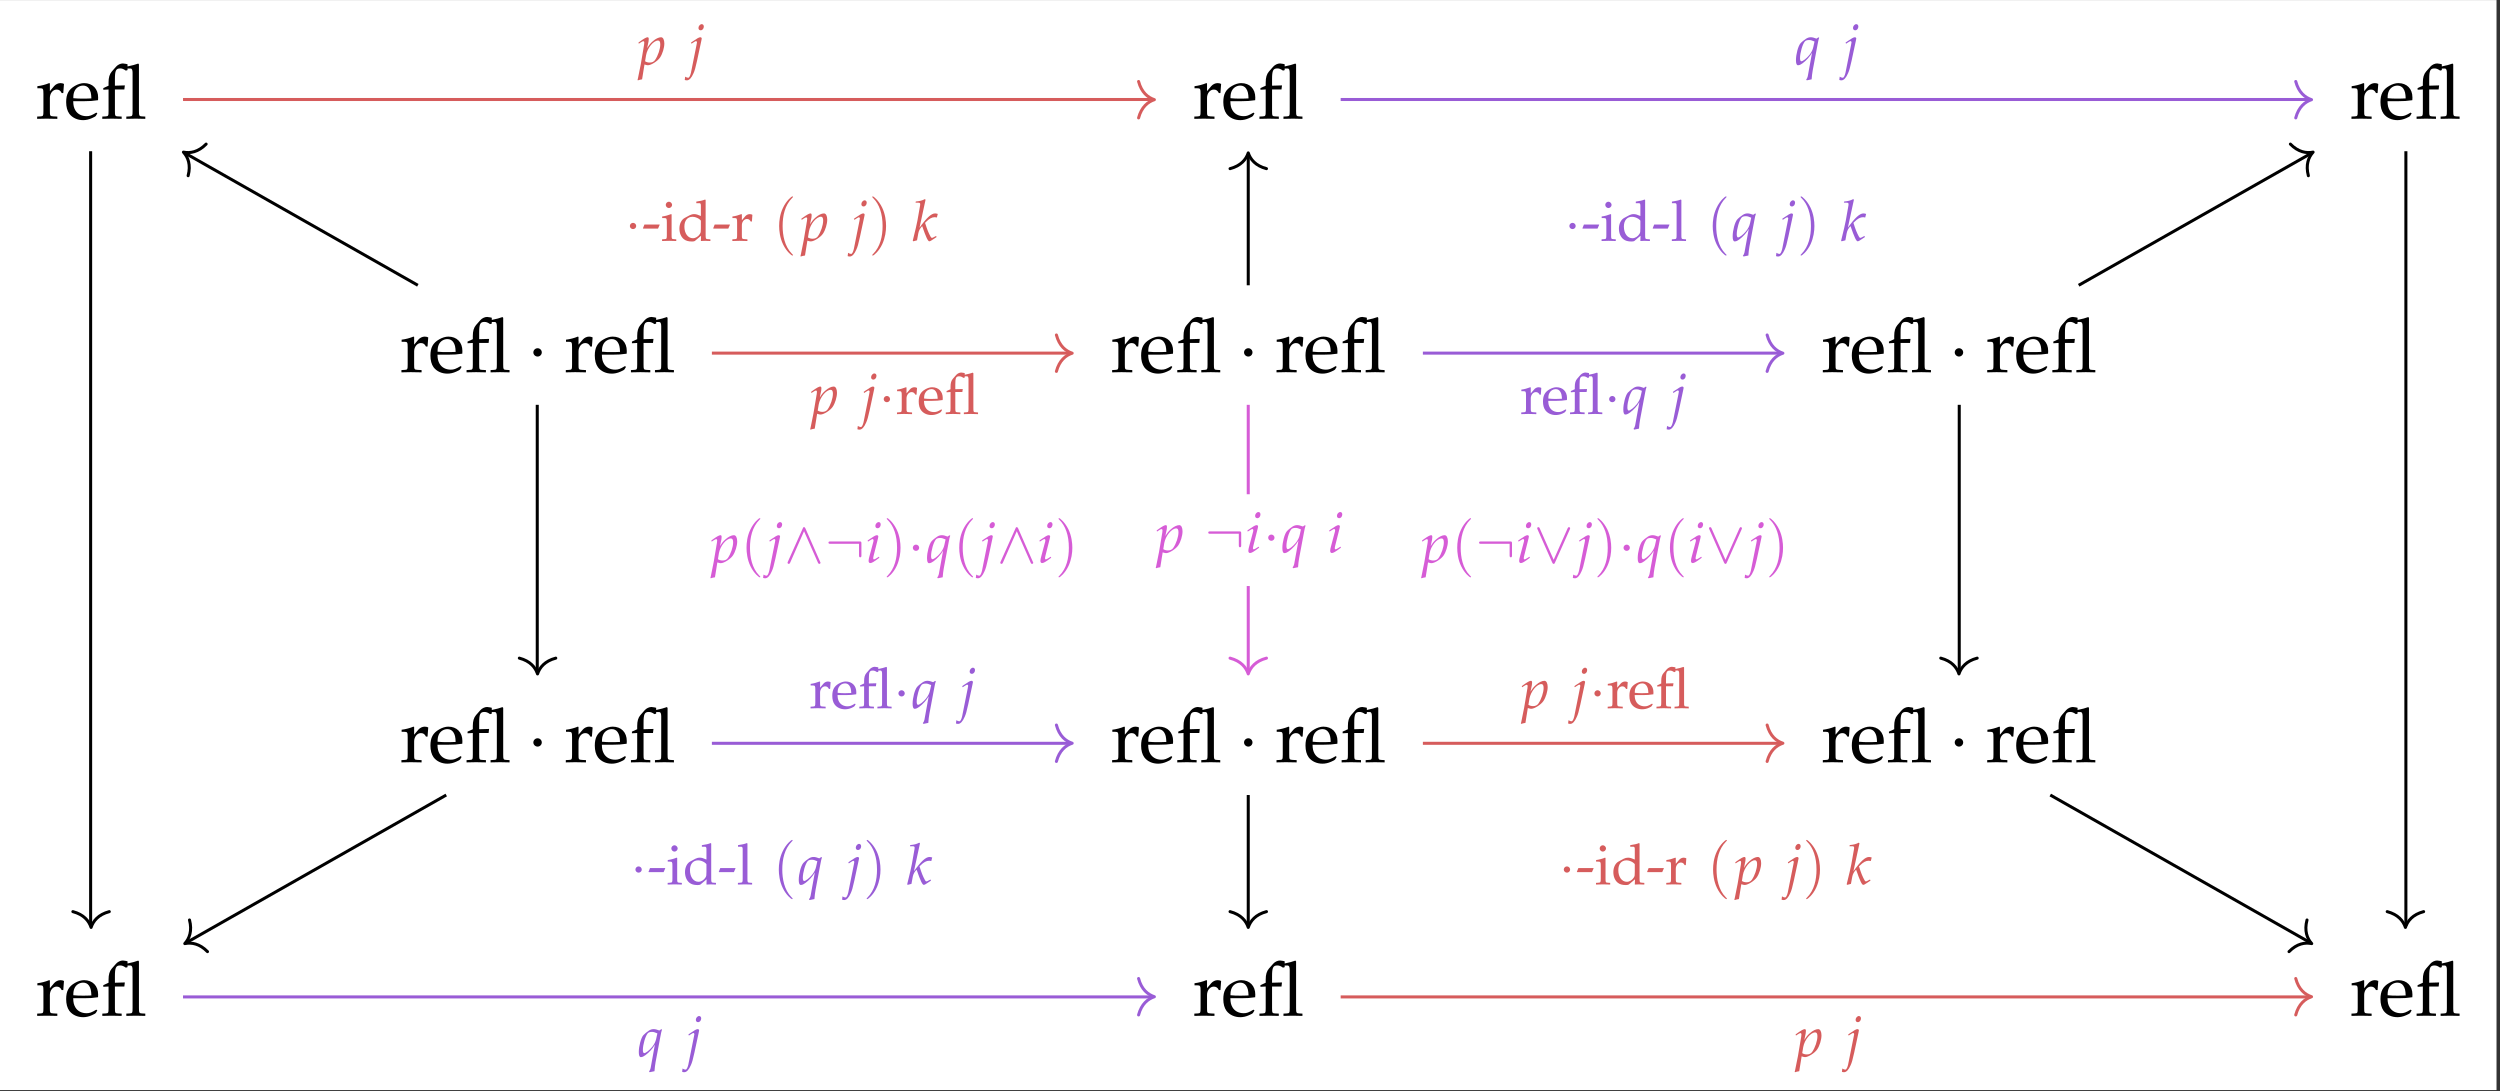 <?xml version="1.0" encoding="UTF-8"?>
<svg xmlns="http://www.w3.org/2000/svg" xmlns:xlink="http://www.w3.org/1999/xlink" width="393.45pt" height="171.78pt" viewBox="0 0 393.45 171.78">
<rect x="0" y="0" width="393.45" height="171.78" fill="#333333" stroke="none"/>
<defs>
<g>
<g id="glyph-0-0">
<path d="M 0.281 -4.781 L 0.719 -4.781 C 1.188 -4.781 1.234 -4.688 1.234 -3.906 L 1.234 -1.219 C 1.234 -0.469 1.203 -0.375 0.797 -0.359 L 0.25 -0.328 L 0.25 0.031 C 1.109 0.016 1.422 0 1.719 0 C 1.953 0 1.953 0 3.422 0.031 L 3.422 -0.328 L 2.812 -0.359 C 2.266 -0.391 2.25 -0.438 2.25 -1.219 L 2.25 -3.266 C 2.25 -3.984 2.719 -4.578 3.312 -4.578 C 3.672 -4.578 3.922 -4.422 4.109 -4.031 L 4.359 -4.031 L 4.469 -5.469 C 4.328 -5.547 4.125 -5.594 3.906 -5.594 C 3.547 -5.594 3.156 -5.406 2.906 -5.109 L 2.25 -4.328 L 2.25 -5.547 L 2.141 -5.594 C 1.531 -5.344 0.906 -5.188 0.281 -5.109 Z M 0.281 -4.781 "/>
</g>
<g id="glyph-0-1">
<path d="M 5.219 -0.828 L 5.062 -0.953 C 4.297 -0.5 4.016 -0.391 3.516 -0.391 C 2.734 -0.391 2.094 -0.734 1.75 -1.328 C 1.531 -1.719 1.438 -2.047 1.422 -2.75 L 3.156 -2.75 C 3.984 -2.75 4.5 -2.781 5.328 -2.906 C 5.344 -3.078 5.344 -3.188 5.344 -3.328 C 5.344 -4.703 4.469 -5.594 3.125 -5.594 C 2.688 -5.594 2.172 -5.438 1.688 -5.156 C 0.703 -4.594 0.312 -3.859 0.312 -2.609 C 0.312 -1.859 0.484 -1.219 0.812 -0.766 C 1.297 -0.125 2.094 0.234 2.984 0.234 C 3.422 0.234 3.875 0.141 4.359 -0.078 C 4.672 -0.203 4.938 -0.359 4.984 -0.438 Z M 4.281 -3.188 C 3.672 -3.156 3.375 -3.156 2.953 -3.156 C 2.406 -3.156 2.094 -3.156 1.438 -3.219 C 1.438 -3.781 1.5 -4.047 1.641 -4.359 C 1.891 -4.875 2.406 -5.203 2.984 -5.203 C 3.375 -5.203 3.688 -5.047 3.906 -4.734 C 4.172 -4.328 4.25 -3.984 4.281 -3.188 Z M 4.281 -3.188 "/>
</g>
<g id="glyph-0-2">
<path d="M 4.25 -7.891 L 4.75 -7.891 C 4.938 -7.891 5.047 -7.656 5.047 -7.234 L 5.047 -1.219 C 5.047 -0.469 5.016 -0.375 4.609 -0.359 L 4.062 -0.328 L 4.062 0.031 C 5.25 0 5.25 0 5.547 0 C 5.844 0 5.844 0 7.047 0.031 L 7.047 -0.328 L 6.5 -0.359 C 6.094 -0.375 6.047 -0.469 6.047 -1.219 L 6.047 -8.547 L 5.938 -8.672 C 5.438 -8.484 5.047 -8.391 4.25 -8.219 L 4.25 -8.562 C 4.125 -8.578 4.109 -8.594 3.984 -8.625 C 3.734 -8.672 3.625 -8.688 3.516 -8.688 C 3.141 -8.688 2.719 -8.484 2.453 -8.188 L 1.766 -7.406 C 1.422 -7 1.266 -6.469 1.266 -5.688 L 1.266 -5.188 L 0.438 -4.812 L 0.438 -4.547 L 1.266 -4.594 L 1.266 -1.219 C 1.266 -0.469 1.234 -0.375 0.828 -0.359 L 0.281 -0.328 L 0.281 0.031 C 1.469 0 1.469 0 1.781 0 C 2.062 0 2.406 0.016 3.328 0.031 L 3.328 -0.328 L 2.703 -0.359 C 2.297 -0.375 2.266 -0.469 2.266 -1.219 L 2.266 -4.594 L 3.75 -4.594 L 3.828 -5.234 L 2.266 -5.188 L 2.266 -6.203 C 2.266 -7.562 2.422 -7.906 3.094 -7.906 C 3.406 -7.906 3.625 -7.812 3.984 -7.562 L 4.25 -7.641 Z M 4.25 -7.891 "/>
</g>
<g id="glyph-1-0">
<path d="M 2.391 -3.109 C 2.391 -3.469 2.094 -3.766 1.734 -3.766 C 1.375 -3.766 1.062 -3.469 1.062 -3.109 C 1.062 -2.75 1.375 -2.453 1.734 -2.453 C 2.094 -2.453 2.391 -2.75 2.391 -3.109 Z M 2.391 -3.109 "/>
</g>
<g id="glyph-2-0">
<path d="M 1.031 -0.031 L 1.109 0 C 1.344 0.078 1.484 0.094 1.578 0.094 C 2.078 0.094 3.109 -0.562 3.484 -1.125 C 3.859 -1.672 4.156 -2.656 4.156 -3.328 C 4.156 -3.922 3.953 -4.312 3.641 -4.312 C 3.266 -4.312 2.781 -4.078 2.312 -3.656 C 1.953 -3.344 1.766 -3.109 1.453 -2.594 L 1.672 -3.656 C 1.688 -3.812 1.703 -3.938 1.703 -4.047 C 1.703 -4.219 1.641 -4.312 1.516 -4.312 C 1.328 -4.312 0.984 -4.125 0.328 -3.656 L 0.078 -3.469 L 0.141 -3.297 L 0.422 -3.484 C 0.672 -3.641 0.766 -3.688 0.844 -3.688 C 0.938 -3.688 1 -3.609 1 -3.484 C 1 -3.406 0.984 -3.234 0.969 -3.141 L 0.453 -0.078 C 0.359 0.469 0.188 1.281 0.016 2.094 L -0.062 2.422 L 0 2.469 C 0.188 2.406 0.359 2.359 0.656 2.312 Z M 1.281 -1.484 C 1.484 -2.625 2.438 -3.797 3.172 -3.797 C 3.406 -3.797 3.516 -3.594 3.516 -3.188 C 3.516 -2.469 3.156 -1.391 2.688 -0.719 C 2.5 -0.453 2.219 -0.328 1.859 -0.328 C 1.578 -0.328 1.359 -0.391 1.125 -0.531 Z M 1.281 -1.484 "/>
</g>
<g id="glyph-2-1">
<path d="M 0.297 -3.469 L 0.359 -3.297 L 0.656 -3.484 C 0.984 -3.688 1.016 -3.703 1.078 -3.703 C 1.156 -3.703 1.234 -3.609 1.234 -3.5 C 1.234 -3.438 1.203 -3.234 1.156 -3.109 L 0.578 -0.953 C 0.5 -0.688 0.453 -0.438 0.453 -0.266 C 0.453 -0.047 0.562 0.078 0.719 0.078 C 0.953 0.078 1.281 -0.109 2.156 -0.766 L 2.062 -0.922 L 1.828 -0.766 C 1.578 -0.594 1.375 -0.5 1.297 -0.5 C 1.234 -0.5 1.172 -0.594 1.172 -0.688 C 1.172 -0.766 1.188 -0.844 1.234 -1.031 L 1.922 -3.766 C 1.953 -3.906 1.984 -4.016 1.984 -4.078 C 1.984 -4.234 1.891 -4.312 1.75 -4.312 C 1.562 -4.312 1.234 -4.125 0.562 -3.656 Z M 2.047 -6.375 C 1.781 -6.375 1.516 -6.078 1.516 -5.781 C 1.516 -5.547 1.656 -5.406 1.875 -5.406 C 2.156 -5.406 2.359 -5.672 2.359 -6 C 2.359 -6.219 2.234 -6.375 2.047 -6.375 Z M 2.047 -6.375 "/>
</g>
<g id="glyph-2-2">
<path d="M 3.453 -4.094 C 3.062 -4.25 2.797 -4.312 2.547 -4.312 C 2.297 -4.312 2.094 -4.25 1.828 -4.094 C 1.516 -3.891 1.125 -3.578 0.922 -3.344 C 0.562 -2.922 0.219 -1.625 0.219 -0.703 C 0.219 -0.172 0.328 0.094 0.531 0.094 C 0.734 0.094 0.906 0.031 1.188 -0.172 L 1.266 -0.219 C 1.844 -0.641 2.422 -1.281 2.75 -1.875 L 2.078 1.828 C 2.031 2.047 1.938 2.234 1.828 2.344 L 1.922 2.469 C 2.188 2.406 2.469 2.344 2.688 2.312 C 2.719 1.828 2.781 1.344 2.859 0.891 L 3.625 -3.188 C 3.719 -3.734 3.781 -3.969 3.875 -4.25 L 3.75 -4.297 Z M 2.953 -2.781 C 2.859 -2.328 2.656 -1.938 2.328 -1.516 C 1.859 -0.953 1.312 -0.531 1.062 -0.531 C 0.938 -0.531 0.859 -0.719 0.859 -1.016 C 0.859 -1.875 1.25 -3.219 1.625 -3.656 C 1.734 -3.797 1.984 -3.875 2.281 -3.875 C 2.531 -3.875 2.719 -3.828 3.141 -3.641 Z M 2.953 -2.781 "/>
</g>
<g id="glyph-2-3">
<path d="M -0.625 2.406 C -0.531 2.453 -0.422 2.469 -0.281 2.469 C 0.078 2.469 0.438 2.094 0.75 1.359 C 0.938 0.953 1.062 0.516 1.312 -0.625 L 1.984 -3.766 C 2.016 -3.922 2.047 -4.031 2.047 -4.094 C 2.047 -4.234 1.953 -4.312 1.812 -4.312 C 1.625 -4.312 1.297 -4.125 0.625 -3.656 L 0.359 -3.469 L 0.438 -3.297 L 0.719 -3.484 C 1.047 -3.688 1.078 -3.703 1.141 -3.703 C 1.234 -3.703 1.297 -3.609 1.297 -3.5 C 1.297 -3.469 1.281 -3.344 1.25 -3.25 C 1.25 -3.203 1.234 -3.156 1.234 -3.141 L 0.344 1.297 C 0.234 1.75 0.078 2.062 -0.078 2.062 C -0.203 2.062 -0.359 2.016 -0.562 1.891 Z M 2.047 -6.375 C 1.797 -6.375 1.531 -6.078 1.531 -5.781 C 1.531 -5.547 1.672 -5.406 1.875 -5.406 C 2.156 -5.406 2.375 -5.672 2.375 -6 C 2.375 -6.219 2.234 -6.375 2.047 -6.375 Z M 2.047 -6.375 "/>
</g>
<g id="glyph-2-4">
<path d="M 2.094 -6.469 L 1.984 -6.562 C 1.516 -6.328 1.203 -6.25 0.562 -6.188 L 0.516 -6 L 0.953 -6 C 1.156 -6 1.25 -5.938 1.25 -5.781 C 1.25 -5.719 1.25 -5.625 1.234 -5.562 L 0.812 -3.172 C 0.688 -2.5 0.531 -1.875 0.078 -0.016 L 0.156 0.078 L 0.75 -0.078 L 0.953 -1.188 C 1.031 -1.609 1.25 -2.016 1.562 -2.312 C 2.172 -0.531 2.469 0.078 2.688 0.078 C 2.797 0.078 3.016 -0.031 3.406 -0.312 L 3.828 -0.594 L 3.75 -0.766 L 3.359 -0.562 C 3.234 -0.484 3.172 -0.469 3.109 -0.469 C 3.016 -0.469 2.953 -0.516 2.875 -0.672 C 2.562 -1.25 2.359 -1.734 2.016 -2.828 L 2.141 -2.953 C 2.688 -3.5 3.094 -3.719 3.547 -3.719 C 3.609 -3.719 3.719 -3.703 3.875 -3.672 L 4.016 -4.234 C 3.859 -4.281 3.703 -4.312 3.594 -4.312 C 3 -4.312 2.25 -3.625 1.141 -2.062 Z M 2.094 -6.469 "/>
</g>
<g id="glyph-3-0">
<path d="M 5.703 -2.984 C 5.703 -3.297 5.672 -3.328 5.375 -3.328 L 0.844 -3.328 C 0.688 -3.328 0.516 -3.328 0.516 -3.141 C 0.516 -2.953 0.688 -2.953 0.844 -2.953 L 5.328 -2.953 L 5.328 -1.172 C 5.328 -1 5.328 -0.828 5.516 -0.828 C 5.703 -0.828 5.703 -1 5.703 -1.172 Z M 5.703 -2.984 "/>
</g>
<g id="glyph-3-1">
<path d="M 1.797 -2.328 C 1.797 -2.609 1.562 -2.828 1.297 -2.828 C 1.031 -2.828 0.797 -2.609 0.797 -2.328 C 0.797 -2.062 1.031 -1.844 1.297 -1.844 C 1.562 -1.844 1.797 -2.062 1.797 -2.328 Z M 1.797 -2.328 "/>
</g>
<g id="glyph-3-2">
<path d="M 3.328 -5.375 C 3.25 -5.547 3.188 -5.578 3.109 -5.578 C 2.984 -5.578 2.953 -5.516 2.906 -5.375 L 0.578 -0.172 C 0.516 -0.047 0.516 -0.031 0.516 0.016 C 0.516 0.125 0.594 0.203 0.703 0.203 C 0.766 0.203 0.844 0.188 0.922 0.016 L 3.109 -4.938 L 5.297 0.016 C 5.375 0.203 5.469 0.203 5.516 0.203 C 5.609 0.203 5.703 0.125 5.703 0.016 C 5.703 0 5.703 -0.016 5.641 -0.125 Z M 3.328 -5.375 "/>
</g>
<g id="glyph-3-3">
<path d="M 5.641 -5.203 C 5.688 -5.328 5.703 -5.344 5.703 -5.391 C 5.703 -5.5 5.609 -5.578 5.516 -5.578 C 5.422 -5.578 5.359 -5.516 5.297 -5.375 L 3.109 -0.438 L 0.922 -5.375 C 0.844 -5.562 0.766 -5.578 0.703 -5.578 C 0.594 -5.578 0.516 -5.5 0.516 -5.391 C 0.516 -5.375 0.516 -5.359 0.562 -5.25 L 2.891 0.016 C 2.969 0.172 3.016 0.203 3.109 0.203 C 3.234 0.203 3.25 0.141 3.312 0.016 Z M 5.641 -5.203 "/>
</g>
<g id="glyph-4-0">
<path d="M 0.203 -3.578 L 0.531 -3.578 C 0.891 -3.578 0.938 -3.516 0.938 -2.922 L 0.938 -0.906 C 0.938 -0.344 0.906 -0.281 0.594 -0.266 L 0.188 -0.234 L 0.188 0.031 C 0.828 0.016 1.062 0 1.297 0 C 1.469 0 1.469 0 2.562 0.031 L 2.562 -0.234 L 2.109 -0.266 C 1.703 -0.297 1.688 -0.328 1.688 -0.906 L 1.688 -2.453 C 1.688 -2.984 2.047 -3.438 2.484 -3.438 C 2.75 -3.438 2.938 -3.312 3.078 -3.031 L 3.266 -3.031 L 3.344 -4.094 C 3.25 -4.156 3.094 -4.203 2.922 -4.203 C 2.656 -4.203 2.375 -4.062 2.188 -3.828 L 1.688 -3.234 L 1.688 -4.156 L 1.609 -4.203 C 1.141 -4.016 0.688 -3.891 0.203 -3.828 Z M 0.203 -3.578 "/>
</g>
<g id="glyph-4-1">
<path d="M 3.906 -0.625 L 3.797 -0.719 C 3.219 -0.375 3.016 -0.297 2.625 -0.297 C 2.047 -0.297 1.562 -0.562 1.312 -1 C 1.141 -1.297 1.078 -1.547 1.062 -2.062 L 2.375 -2.062 C 2.984 -2.062 3.375 -2.094 4 -2.188 C 4 -2.312 4.016 -2.391 4.016 -2.5 C 4.016 -3.531 3.344 -4.203 2.344 -4.203 C 2.016 -4.203 1.625 -4.078 1.266 -3.875 C 0.531 -3.453 0.234 -2.891 0.234 -1.953 C 0.234 -1.391 0.359 -0.906 0.609 -0.578 C 0.969 -0.094 1.562 0.172 2.234 0.172 C 2.562 0.172 2.906 0.109 3.266 -0.047 C 3.516 -0.156 3.703 -0.266 3.734 -0.328 Z M 3.219 -2.391 C 2.75 -2.375 2.531 -2.359 2.219 -2.359 C 1.797 -2.359 1.562 -2.375 1.078 -2.422 C 1.078 -2.844 1.125 -3.031 1.234 -3.266 C 1.422 -3.656 1.812 -3.906 2.234 -3.906 C 2.531 -3.906 2.766 -3.781 2.922 -3.547 C 3.125 -3.25 3.188 -2.984 3.219 -2.391 Z M 3.219 -2.391 "/>
</g>
<g id="glyph-4-2">
<path d="M 3.188 -5.922 L 3.562 -5.922 C 3.703 -5.922 3.781 -5.75 3.781 -5.422 L 3.781 -0.906 C 3.781 -0.344 3.766 -0.281 3.453 -0.266 L 3.047 -0.234 L 3.047 0.031 C 3.938 0 3.938 0 4.156 0 C 4.391 0 4.391 0 5.281 0.031 L 5.281 -0.234 L 4.875 -0.266 C 4.562 -0.281 4.547 -0.344 4.547 -0.906 L 4.547 -6.406 L 4.453 -6.5 C 4.078 -6.359 3.781 -6.297 3.188 -6.172 L 3.188 -6.422 C 3.094 -6.438 3.078 -6.453 2.984 -6.469 C 2.797 -6.5 2.719 -6.516 2.625 -6.516 C 2.359 -6.516 2.047 -6.359 1.844 -6.141 L 1.328 -5.547 C 1.062 -5.25 0.953 -4.859 0.953 -4.266 L 0.953 -3.891 L 0.328 -3.609 L 0.328 -3.406 L 0.953 -3.453 L 0.953 -0.906 C 0.953 -0.344 0.922 -0.281 0.625 -0.266 L 0.203 -0.234 L 0.203 0.031 C 1.094 0 1.094 0 1.328 0 C 1.547 0 1.797 0.016 2.5 0.031 L 2.5 -0.234 L 2.031 -0.266 C 1.734 -0.281 1.703 -0.344 1.703 -0.906 L 1.703 -3.453 L 2.812 -3.453 L 2.875 -3.922 L 1.703 -3.891 L 1.703 -4.641 C 1.703 -5.672 1.812 -5.922 2.312 -5.922 C 2.547 -5.922 2.719 -5.859 2.984 -5.672 L 3.188 -5.734 Z M 3.188 -5.922 "/>
</g>
<g id="glyph-4-3">
<path d="M 2.531 -1.922 L 2.797 -2.531 L 2.75 -2.562 L 0.391 -2.562 L 0.156 -1.969 L 0.203 -1.922 Z M 2.531 -1.922 "/>
</g>
<g id="glyph-4-4">
<path d="M 1.688 -4.156 L 1.609 -4.203 C 1.141 -4.016 0.688 -3.891 0.203 -3.828 L 0.203 -3.578 L 0.531 -3.578 C 0.891 -3.578 0.938 -3.516 0.938 -2.922 L 0.938 -0.906 C 0.938 -0.344 0.906 -0.281 0.594 -0.266 L 0.188 -0.234 L 0.188 0.031 C 1.078 0 1.078 0 1.312 0 C 1.531 0 1.531 0 2.422 0.031 L 2.422 -0.234 L 2.016 -0.266 C 1.703 -0.281 1.688 -0.344 1.688 -0.906 Z M 1.266 -6.156 C 1 -6.156 0.766 -5.922 0.766 -5.656 C 0.766 -5.391 1 -5.156 1.266 -5.156 C 1.516 -5.156 1.766 -5.391 1.766 -5.656 C 1.766 -5.906 1.516 -6.156 1.266 -6.156 Z M 1.266 -6.156 "/>
</g>
<g id="glyph-4-5">
<path d="M 3.688 -3.906 C 3.188 -4.125 2.938 -4.203 2.625 -4.203 C 2.375 -4.203 2.172 -4.141 1.938 -4.031 L 1.156 -3.609 C 0.641 -3.344 0.312 -2.688 0.312 -1.938 C 0.312 -1.219 0.562 -0.625 1 -0.266 C 1.297 -0.016 1.719 0.109 2.297 0.109 C 2.484 0.109 2.688 0.078 2.734 0.031 L 3.719 -0.797 L 3.688 0.031 C 4.125 0.016 4.266 0 4.375 0 C 4.438 0 4.562 0 4.75 0.016 C 4.812 0.016 5 0.016 5.188 0.031 L 5.188 -0.234 L 4.766 -0.266 C 4.469 -0.281 4.438 -0.344 4.438 -0.906 L 4.438 -6.422 L 4.359 -6.5 C 3.969 -6.344 3.672 -6.281 2.969 -6.172 L 2.969 -5.922 L 3.469 -5.922 C 3.625 -5.922 3.688 -5.812 3.688 -5.547 Z M 3.688 -1.984 C 3.688 -1.391 3.672 -1.312 3.547 -1.094 C 3.297 -0.688 2.859 -0.406 2.438 -0.406 C 1.656 -0.406 1.094 -1.156 1.094 -2.234 C 1.094 -3.203 1.578 -3.781 2.375 -3.781 C 2.719 -3.781 3.078 -3.656 3.391 -3.453 C 3.578 -3.328 3.688 -3.203 3.688 -3.141 Z M 3.688 -1.984 "/>
</g>
<g id="glyph-4-6">
<path d="M 0.203 -5.922 L 0.703 -5.922 C 0.875 -5.922 0.938 -5.812 0.938 -5.547 L 0.938 -0.906 C 0.938 -0.344 0.906 -0.281 0.594 -0.266 L 0.188 -0.234 L 0.188 0.031 C 1.078 0 1.078 0 1.312 0 C 1.531 0 1.531 0 2.422 0.031 L 2.422 -0.234 L 2.016 -0.266 C 1.703 -0.281 1.688 -0.344 1.688 -0.906 L 1.688 -6.422 L 1.609 -6.5 C 1.203 -6.344 0.906 -6.281 0.203 -6.172 Z M 0.203 -5.922 "/>
</g>
<g id="glyph-5-0">
<path d="M 3.094 2.234 C 3.094 2.203 3.094 2.188 2.922 2.031 C 1.766 0.859 1.469 -0.906 1.469 -2.328 C 1.469 -3.953 1.812 -5.578 2.969 -6.75 C 3.094 -6.859 3.094 -6.875 3.094 -6.906 C 3.094 -6.969 3.047 -7 3 -7 C 2.906 -7 2.062 -6.359 1.516 -5.172 C 1.031 -4.156 0.922 -3.109 0.922 -2.328 C 0.922 -1.609 1.031 -0.469 1.547 0.578 C 2.094 1.719 2.906 2.328 3 2.328 C 3.047 2.328 3.094 2.297 3.094 2.234 Z M 3.094 2.234 "/>
</g>
<g id="glyph-5-1">
<path d="M 2.703 -2.328 C 2.703 -3.062 2.594 -4.188 2.078 -5.25 C 1.516 -6.391 0.719 -7 0.625 -7 C 0.562 -7 0.531 -6.953 0.531 -6.906 C 0.531 -6.875 0.531 -6.859 0.703 -6.688 C 1.625 -5.766 2.156 -4.281 2.156 -2.328 C 2.156 -0.734 1.812 0.906 0.656 2.078 C 0.531 2.188 0.531 2.203 0.531 2.234 C 0.531 2.297 0.562 2.328 0.625 2.328 C 0.719 2.328 1.562 1.703 2.109 0.516 C 2.578 -0.516 2.703 -1.547 2.703 -2.328 Z M 2.703 -2.328 "/>
</g>
</g>
<clipPath id="clip-0">
<path clip-rule="nonzero" d="M 0 0.012 L 392.902 0.012 L 392.902 171.551 L 0 171.551 Z M 0 0.012 "/>
</clipPath>
</defs>
<g clip-path="url(#clip-0)">
<path fill-rule="nonzero" fill="rgb(100%, 100%, 100%)" fill-opacity="1" d="M 0 171.551 L 392.902 171.551 L 392.902 0.012 L 0 0.012 Z M 0 171.551 "/>
</g>
<g fill="rgb(0%, 0%, 0%)" fill-opacity="1">
<use xlink:href="#glyph-0-0" x="5.599" y="18.674"/>
</g>
<g fill="rgb(0%, 0%, 0%)" fill-opacity="1">
<use xlink:href="#glyph-0-1" x="10.1" y="18.674"/>
<use xlink:href="#glyph-0-2" x="15.819" y="18.674"/>
</g>
<g fill="rgb(0%, 0%, 0%)" fill-opacity="1">
<use xlink:href="#glyph-0-0" x="187.712" y="18.674"/>
</g>
<g fill="rgb(0%, 0%, 0%)" fill-opacity="1">
<use xlink:href="#glyph-0-1" x="192.212" y="18.674"/>
<use xlink:href="#glyph-0-2" x="197.931" y="18.674"/>
</g>
<g fill="rgb(0%, 0%, 0%)" fill-opacity="1">
<use xlink:href="#glyph-0-0" x="369.824" y="18.674"/>
</g>
<g fill="rgb(0%, 0%, 0%)" fill-opacity="1">
<use xlink:href="#glyph-0-1" x="374.325" y="18.674"/>
<use xlink:href="#glyph-0-2" x="380.043" y="18.674"/>
</g>
<g fill="rgb(0%, 0%, 0%)" fill-opacity="1">
<use xlink:href="#glyph-0-0" x="62.927" y="58.569"/>
</g>
<g fill="rgb(0%, 0%, 0%)" fill-opacity="1">
<use xlink:href="#glyph-0-1" x="67.428" y="58.569"/>
<use xlink:href="#glyph-0-2" x="73.146" y="58.569"/>
</g>
<g fill="rgb(0%, 0%, 0%)" fill-opacity="1">
<use xlink:href="#glyph-1-0" x="82.876" y="58.569"/>
</g>
<g fill="rgb(0%, 0%, 0%)" fill-opacity="1">
<use xlink:href="#glyph-0-0" x="88.797" y="58.569"/>
</g>
<g fill="rgb(0%, 0%, 0%)" fill-opacity="1">
<use xlink:href="#glyph-0-1" x="93.298" y="58.569"/>
<use xlink:href="#glyph-0-2" x="99.016" y="58.569"/>
</g>
<g fill="rgb(0%, 0%, 0%)" fill-opacity="1">
<use xlink:href="#glyph-0-0" x="174.777" y="58.569"/>
</g>
<g fill="rgb(0%, 0%, 0%)" fill-opacity="1">
<use xlink:href="#glyph-0-1" x="179.278" y="58.569"/>
<use xlink:href="#glyph-0-2" x="184.996" y="58.569"/>
</g>
<g fill="rgb(0%, 0%, 0%)" fill-opacity="1">
<use xlink:href="#glyph-1-0" x="194.725" y="58.569"/>
</g>
<g fill="rgb(0%, 0%, 0%)" fill-opacity="1">
<use xlink:href="#glyph-0-0" x="200.647" y="58.569"/>
</g>
<g fill="rgb(0%, 0%, 0%)" fill-opacity="1">
<use xlink:href="#glyph-0-1" x="205.147" y="58.569"/>
<use xlink:href="#glyph-0-2" x="210.866" y="58.569"/>
</g>
<g fill="rgb(0%, 0%, 0%)" fill-opacity="1">
<use xlink:href="#glyph-0-0" x="286.626" y="58.569"/>
</g>
<g fill="rgb(0%, 0%, 0%)" fill-opacity="1">
<use xlink:href="#glyph-0-1" x="291.127" y="58.569"/>
<use xlink:href="#glyph-0-2" x="296.846" y="58.569"/>
</g>
<g fill="rgb(0%, 0%, 0%)" fill-opacity="1">
<use xlink:href="#glyph-1-0" x="306.574" y="58.569"/>
</g>
<g fill="rgb(0%, 0%, 0%)" fill-opacity="1">
<use xlink:href="#glyph-0-0" x="312.496" y="58.569"/>
</g>
<g fill="rgb(0%, 0%, 0%)" fill-opacity="1">
<use xlink:href="#glyph-0-1" x="316.997" y="58.569"/>
<use xlink:href="#glyph-0-2" x="322.716" y="58.569"/>
</g>
<g fill="rgb(0%, 0%, 0%)" fill-opacity="1">
<use xlink:href="#glyph-0-0" x="62.927" y="119.954"/>
</g>
<g fill="rgb(0%, 0%, 0%)" fill-opacity="1">
<use xlink:href="#glyph-0-1" x="67.428" y="119.954"/>
<use xlink:href="#glyph-0-2" x="73.146" y="119.954"/>
</g>
<g fill="rgb(0%, 0%, 0%)" fill-opacity="1">
<use xlink:href="#glyph-1-0" x="82.875" y="119.954"/>
</g>
<g fill="rgb(0%, 0%, 0%)" fill-opacity="1">
<use xlink:href="#glyph-0-0" x="88.797" y="119.954"/>
</g>
<g fill="rgb(0%, 0%, 0%)" fill-opacity="1">
<use xlink:href="#glyph-0-1" x="93.298" y="119.954"/>
<use xlink:href="#glyph-0-2" x="99.016" y="119.954"/>
</g>
<g fill="rgb(0%, 0%, 0%)" fill-opacity="1">
<use xlink:href="#glyph-0-0" x="174.777" y="119.954"/>
</g>
<g fill="rgb(0%, 0%, 0%)" fill-opacity="1">
<use xlink:href="#glyph-0-1" x="179.278" y="119.954"/>
<use xlink:href="#glyph-0-2" x="184.996" y="119.954"/>
</g>
<g fill="rgb(0%, 0%, 0%)" fill-opacity="1">
<use xlink:href="#glyph-1-0" x="194.725" y="119.954"/>
</g>
<g fill="rgb(0%, 0%, 0%)" fill-opacity="1">
<use xlink:href="#glyph-0-0" x="200.647" y="119.954"/>
</g>
<g fill="rgb(0%, 0%, 0%)" fill-opacity="1">
<use xlink:href="#glyph-0-1" x="205.147" y="119.954"/>
<use xlink:href="#glyph-0-2" x="210.866" y="119.954"/>
</g>
<g fill="rgb(0%, 0%, 0%)" fill-opacity="1">
<use xlink:href="#glyph-0-0" x="286.626" y="119.954"/>
</g>
<g fill="rgb(0%, 0%, 0%)" fill-opacity="1">
<use xlink:href="#glyph-0-1" x="291.127" y="119.954"/>
<use xlink:href="#glyph-0-2" x="296.846" y="119.954"/>
</g>
<g fill="rgb(0%, 0%, 0%)" fill-opacity="1">
<use xlink:href="#glyph-1-0" x="306.574" y="119.954"/>
</g>
<g fill="rgb(0%, 0%, 0%)" fill-opacity="1">
<use xlink:href="#glyph-0-0" x="312.496" y="119.954"/>
</g>
<g fill="rgb(0%, 0%, 0%)" fill-opacity="1">
<use xlink:href="#glyph-0-1" x="316.997" y="119.954"/>
<use xlink:href="#glyph-0-2" x="322.716" y="119.954"/>
</g>
<g fill="rgb(0%, 0%, 0%)" fill-opacity="1">
<use xlink:href="#glyph-0-0" x="5.599" y="159.851"/>
</g>
<g fill="rgb(0%, 0%, 0%)" fill-opacity="1">
<use xlink:href="#glyph-0-1" x="10.1" y="159.851"/>
<use xlink:href="#glyph-0-2" x="15.819" y="159.851"/>
</g>
<g fill="rgb(0%, 0%, 0%)" fill-opacity="1">
<use xlink:href="#glyph-0-0" x="187.712" y="159.851"/>
</g>
<g fill="rgb(0%, 0%, 0%)" fill-opacity="1">
<use xlink:href="#glyph-0-1" x="192.212" y="159.851"/>
<use xlink:href="#glyph-0-2" x="197.931" y="159.851"/>
</g>
<g fill="rgb(0%, 0%, 0%)" fill-opacity="1">
<use xlink:href="#glyph-0-0" x="369.824" y="159.851"/>
</g>
<g fill="rgb(0%, 0%, 0%)" fill-opacity="1">
<use xlink:href="#glyph-0-1" x="374.325" y="159.851"/>
<use xlink:href="#glyph-0-2" x="380.043" y="159.851"/>
</g>
<path fill="none" stroke-width="0.478" stroke-linecap="butt" stroke-linejoin="miter" stroke="rgb(0%, 0%, 0%)" stroke-opacity="1" stroke-miterlimit="10" d="M -112.009 21.32 L -112.009 -20.844 " transform="matrix(0.999, 0, 0, -0.999, 196.45, 85.009)"/>
<path fill="none" stroke-width="0.478" stroke-linecap="round" stroke-linejoin="round" stroke="rgb(0%, 0%, 0%)" stroke-opacity="1" stroke-miterlimit="10" d="M -2.486 2.87 C -2.033 1.148 -1.02 0.335 0.001 -0.002 C -1.02 -0.334 -2.033 -1.148 -2.486 -2.869 " transform="matrix(0, 0.999, 0.999, 0, 84.599, 106.061)"/>
<path fill="none" stroke-width="0.478" stroke-linecap="butt" stroke-linejoin="miter" stroke="rgb(83.922%, 36.078%, 83.922%)" stroke-opacity="1" stroke-miterlimit="10" d="M -0.001 21.32 L -0.001 -20.844 " transform="matrix(0.999, 0, 0, -0.999, 196.45, 85.009)"/>
<path fill="none" stroke-width="0.478" stroke-linecap="round" stroke-linejoin="round" stroke="rgb(83.922%, 36.078%, 83.922%)" stroke-opacity="1" stroke-miterlimit="10" d="M -2.486 2.87 C -2.033 1.149 -1.02 0.335 0.001 -0.001 C -1.02 -0.334 -2.033 -1.147 -2.486 -2.868 " transform="matrix(0, 0.999, 0.999, 0, 196.45, 106.061)"/>
<path fill-rule="nonzero" fill="rgb(100%, 100%, 100%)" fill-opacity="1" d="M 178.547 92.23 L 214.355 92.23 L 214.355 77.785 L 178.547 77.785 Z M 178.547 92.23 "/>
<g fill="rgb(83.922%, 36.078%, 83.922%)" fill-opacity="1">
<use xlink:href="#glyph-2-0" x="181.952" y="86.957"/>
</g>
<g fill="rgb(83.922%, 36.078%, 83.922%)" fill-opacity="1">
<use xlink:href="#glyph-3-0" x="189.637" y="86.957"/>
</g>
<g fill="rgb(83.922%, 36.078%, 83.922%)" fill-opacity="1">
<use xlink:href="#glyph-2-1" x="196.012" y="86.957"/>
</g>
<g fill="rgb(83.922%, 36.078%, 83.922%)" fill-opacity="1">
<use xlink:href="#glyph-3-1" x="198.787" y="86.957"/>
</g>
<g fill="rgb(83.922%, 36.078%, 83.922%)" fill-opacity="1">
<use xlink:href="#glyph-2-2" x="201.599" y="86.957"/>
</g>
<g fill="rgb(83.922%, 36.078%, 83.922%)" fill-opacity="1">
<use xlink:href="#glyph-2-1" x="208.888" y="86.957"/>
</g>
<path fill="none" stroke-width="0.478" stroke-linecap="butt" stroke-linejoin="miter" stroke="rgb(0%, 0%, 0%)" stroke-opacity="1" stroke-miterlimit="10" d="M 112.007 21.32 L 112.007 -20.844 " transform="matrix(0.999, 0, 0, -0.999, 196.45, 85.009)"/>
<path fill="none" stroke-width="0.478" stroke-linecap="round" stroke-linejoin="round" stroke="rgb(0%, 0%, 0%)" stroke-opacity="1" stroke-miterlimit="10" d="M -2.486 2.871 C -2.033 1.149 -1.02 0.336 0.001 -0.001 C -1.02 -0.333 -2.033 -1.147 -2.486 -2.868 " transform="matrix(0, 0.999, 0.999, 0, 308.301, 106.061)"/>
<path fill="none" stroke-width="0.478" stroke-linecap="butt" stroke-linejoin="miter" stroke="rgb(0%, 0%, 0%)" stroke-opacity="1" stroke-miterlimit="10" d="M -182.369 61.271 L -182.369 -60.794 " transform="matrix(0.999, 0, 0, -0.999, 196.45, 85.009)"/>
<path fill="none" stroke-width="0.478" stroke-linecap="round" stroke-linejoin="round" stroke="rgb(0%, 0%, 0%)" stroke-opacity="1" stroke-miterlimit="10" d="M -2.488 2.868 C -2.031 1.146 -1.021 0.337 -0 0 C -1.021 -0.336 -2.031 -1.146 -2.488 -2.871 " transform="matrix(0, 0.999, 0.999, 0, 14.336, 145.957)"/>
<path fill="none" stroke-width="0.478" stroke-linecap="butt" stroke-linejoin="miter" stroke="rgb(0%, 0%, 0%)" stroke-opacity="1" stroke-miterlimit="10" d="M 182.371 61.271 L 182.371 -60.794 " transform="matrix(0.999, 0, 0, -0.999, 196.45, 85.009)"/>
<path fill="none" stroke-width="0.478" stroke-linecap="round" stroke-linejoin="round" stroke="rgb(0%, 0%, 0%)" stroke-opacity="1" stroke-miterlimit="10" d="M -2.488 2.869 C -2.031 1.147 -1.021 0.334 -0 0.001 C -1.021 -0.335 -2.031 -1.149 -2.488 -2.87 " transform="matrix(0, 0.999, 0.999, 0, 378.565, 145.957)"/>
<path fill="none" stroke-width="0.478" stroke-linecap="butt" stroke-linejoin="miter" stroke="rgb(83.922%, 36.078%, 36.078%)" stroke-opacity="1" stroke-miterlimit="10" d="M -84.498 29.464 L -27.989 29.464 " transform="matrix(0.999, 0, 0, -0.999, 196.45, 85.009)"/>
<path fill="none" stroke-width="0.478" stroke-linecap="round" stroke-linejoin="round" stroke="rgb(83.922%, 36.078%, 36.078%)" stroke-opacity="1" stroke-miterlimit="10" d="M -2.485 2.87 C -2.032 1.149 -1.019 0.335 -0.002 -0.001 C -1.019 -0.334 -2.032 -1.147 -2.485 -2.869 " transform="matrix(0.999, 0, 0, -0.999, 168.74, 55.585)"/>
<g fill="rgb(83.922%, 36.078%, 36.078%)" fill-opacity="1">
<use xlink:href="#glyph-2-0" x="127.568" y="65.146"/>
</g>
<g fill="rgb(83.922%, 36.078%, 36.078%)" fill-opacity="1">
<use xlink:href="#glyph-2-3" x="135.563" y="65.146"/>
</g>
<g fill="rgb(83.922%, 36.078%, 36.078%)" fill-opacity="1">
<use xlink:href="#glyph-3-1" x="138.28" y="65.146"/>
</g>
<g fill="rgb(83.922%, 36.078%, 36.078%)" fill-opacity="1">
<use xlink:href="#glyph-4-0" x="140.979" y="65.146"/>
</g>
<g fill="rgb(83.922%, 36.078%, 36.078%)" fill-opacity="1">
<use xlink:href="#glyph-4-1" x="144.355" y="65.146"/>
<use xlink:href="#glyph-4-2" x="148.643" y="65.146"/>
</g>
<path fill="none" stroke-width="0.478" stroke-linecap="butt" stroke-linejoin="miter" stroke="rgb(59.999%, 36.078%, 83.922%)" stroke-opacity="1" stroke-miterlimit="10" d="M 27.51 29.464 L 84.018 29.464 " transform="matrix(0.999, 0, 0, -0.999, 196.45, 85.009)"/>
<path fill="none" stroke-width="0.478" stroke-linecap="round" stroke-linejoin="round" stroke="rgb(59.999%, 36.078%, 83.922%)" stroke-opacity="1" stroke-miterlimit="10" d="M -2.485 2.87 C -2.031 1.149 -1.022 0.335 -0.001 -0.001 C -1.022 -0.334 -2.031 -1.147 -2.485 -2.869 " transform="matrix(0.999, 0, 0, -0.999, 280.591, 55.585)"/>
<g fill="rgb(59.999%, 36.078%, 83.922%)" fill-opacity="1">
<use xlink:href="#glyph-4-0" x="239.226" y="65.146"/>
</g>
<g fill="rgb(59.999%, 36.078%, 83.922%)" fill-opacity="1">
<use xlink:href="#glyph-4-1" x="242.601" y="65.146"/>
<use xlink:href="#glyph-4-2" x="246.89" y="65.146"/>
</g>
<g fill="rgb(59.999%, 36.078%, 83.922%)" fill-opacity="1">
<use xlink:href="#glyph-3-1" x="252.445" y="65.146"/>
</g>
<g fill="rgb(59.999%, 36.078%, 83.922%)" fill-opacity="1">
<use xlink:href="#glyph-2-2" x="255.257" y="65.146"/>
</g>
<g fill="rgb(59.999%, 36.078%, 83.922%)" fill-opacity="1">
<use xlink:href="#glyph-2-3" x="262.922" y="65.146"/>
</g>
<path fill="none" stroke-width="0.478" stroke-linecap="butt" stroke-linejoin="miter" stroke="rgb(59.999%, 36.078%, 83.922%)" stroke-opacity="1" stroke-miterlimit="10" d="M -84.498 -32.004 L -27.989 -32.004 " transform="matrix(0.999, 0, 0, -0.999, 196.45, 85.009)"/>
<path fill="none" stroke-width="0.478" stroke-linecap="round" stroke-linejoin="round" stroke="rgb(59.999%, 36.078%, 83.922%)" stroke-opacity="1" stroke-miterlimit="10" d="M -2.485 2.869 C -2.032 1.148 -1.019 0.334 -0.002 0.002 C -1.019 -0.335 -2.032 -1.148 -2.485 -2.869 " transform="matrix(0.999, 0, 0, -0.999, 168.74, 116.971)"/>
<g fill="rgb(59.999%, 36.078%, 83.922%)" fill-opacity="1">
<use xlink:href="#glyph-4-0" x="127.376" y="111.456"/>
</g>
<g fill="rgb(59.999%, 36.078%, 83.922%)" fill-opacity="1">
<use xlink:href="#glyph-4-1" x="130.752" y="111.456"/>
<use xlink:href="#glyph-4-2" x="135.04" y="111.456"/>
</g>
<g fill="rgb(59.999%, 36.078%, 83.922%)" fill-opacity="1">
<use xlink:href="#glyph-3-1" x="140.595" y="111.456"/>
</g>
<g fill="rgb(59.999%, 36.078%, 83.922%)" fill-opacity="1">
<use xlink:href="#glyph-2-2" x="143.408" y="111.456"/>
</g>
<g fill="rgb(59.999%, 36.078%, 83.922%)" fill-opacity="1">
<use xlink:href="#glyph-2-3" x="151.072" y="111.456"/>
</g>
<path fill="none" stroke-width="0.478" stroke-linecap="butt" stroke-linejoin="miter" stroke="rgb(83.922%, 36.078%, 36.078%)" stroke-opacity="1" stroke-miterlimit="10" d="M 27.51 -32.004 L 84.018 -32.004 " transform="matrix(0.999, 0, 0, -0.999, 196.45, 85.009)"/>
<path fill="none" stroke-width="0.478" stroke-linecap="round" stroke-linejoin="round" stroke="rgb(83.922%, 36.078%, 36.078%)" stroke-opacity="1" stroke-miterlimit="10" d="M -2.485 2.869 C -2.031 1.148 -1.022 0.334 -0.001 0.002 C -1.022 -0.335 -2.031 -1.148 -2.485 -2.869 " transform="matrix(0.999, 0, 0, -0.999, 280.591, 116.971)"/>
<g fill="rgb(83.922%, 36.078%, 36.078%)" fill-opacity="1">
<use xlink:href="#glyph-2-0" x="239.417" y="111.456"/>
</g>
<g fill="rgb(83.922%, 36.078%, 36.078%)" fill-opacity="1">
<use xlink:href="#glyph-2-3" x="247.413" y="111.456"/>
</g>
<g fill="rgb(83.922%, 36.078%, 36.078%)" fill-opacity="1">
<use xlink:href="#glyph-3-1" x="250.129" y="111.456"/>
</g>
<g fill="rgb(83.922%, 36.078%, 36.078%)" fill-opacity="1">
<use xlink:href="#glyph-4-0" x="252.829" y="111.456"/>
</g>
<g fill="rgb(83.922%, 36.078%, 36.078%)" fill-opacity="1">
<use xlink:href="#glyph-4-1" x="256.204" y="111.456"/>
<use xlink:href="#glyph-4-2" x="260.493" y="111.456"/>
</g>
<path fill="none" stroke-width="0.478" stroke-linecap="butt" stroke-linejoin="miter" stroke="rgb(83.922%, 36.078%, 36.078%)" stroke-opacity="1" stroke-miterlimit="10" d="M -167.814 69.419 L -15.034 69.419 " transform="matrix(0.999, 0, 0, -0.999, 196.45, 85.009)"/>
<path fill="none" stroke-width="0.478" stroke-linecap="round" stroke-linejoin="round" stroke="rgb(83.922%, 36.078%, 36.078%)" stroke-opacity="1" stroke-miterlimit="10" d="M -2.487 2.868 C -2.033 1.147 -1.02 0.333 0.001 0.001 C -1.02 -0.336 -2.033 -1.149 -2.487 -2.87 " transform="matrix(0.999, 0, 0, -0.999, 181.674, 15.688)"/>
<g fill="rgb(83.922%, 36.078%, 36.078%)" fill-opacity="1">
<use xlink:href="#glyph-2-0" x="100.397" y="10.175"/>
</g>
<g fill="rgb(83.922%, 36.078%, 36.078%)" fill-opacity="1">
<use xlink:href="#glyph-2-3" x="108.392" y="10.175"/>
</g>
<path fill="none" stroke-width="0.478" stroke-linecap="butt" stroke-linejoin="miter" stroke="rgb(59.999%, 36.078%, 83.922%)" stroke-opacity="1" stroke-miterlimit="10" d="M 14.558 69.419 L 167.334 69.419 " transform="matrix(0.999, 0, 0, -0.999, 196.45, 85.009)"/>
<path fill="none" stroke-width="0.478" stroke-linecap="round" stroke-linejoin="round" stroke="rgb(59.999%, 36.078%, 83.922%)" stroke-opacity="1" stroke-miterlimit="10" d="M -2.488 2.868 C -2.034 1.147 -1.021 0.333 -0 0.001 C -1.021 -0.336 -2.034 -1.149 -2.488 -2.87 " transform="matrix(0.999, 0, 0, -0.999, 363.789, 15.688)"/>
<g fill="rgb(59.999%, 36.078%, 83.922%)" fill-opacity="1">
<use xlink:href="#glyph-2-2" x="282.428" y="10.175"/>
</g>
<g fill="rgb(59.999%, 36.078%, 83.922%)" fill-opacity="1">
<use xlink:href="#glyph-2-3" x="290.093" y="10.175"/>
</g>
<path fill="none" stroke-width="0.478" stroke-linecap="butt" stroke-linejoin="miter" stroke="rgb(59.999%, 36.078%, 83.922%)" stroke-opacity="1" stroke-miterlimit="10" d="M -167.814 -71.958 L -15.034 -71.958 " transform="matrix(0.999, 0, 0, -0.999, 196.45, 85.009)"/>
<path fill="none" stroke-width="0.478" stroke-linecap="round" stroke-linejoin="round" stroke="rgb(59.999%, 36.078%, 83.922%)" stroke-opacity="1" stroke-miterlimit="10" d="M -2.487 2.871 C -2.033 1.146 -1.02 0.336 0.001 -0 C -1.02 -0.337 -2.033 -1.146 -2.487 -2.867 " transform="matrix(0.999, 0, 0, -0.999, 181.674, 156.867)"/>
<g fill="rgb(59.999%, 36.078%, 83.922%)" fill-opacity="1">
<use xlink:href="#glyph-2-2" x="100.316" y="166.275"/>
</g>
<g fill="rgb(59.999%, 36.078%, 83.922%)" fill-opacity="1">
<use xlink:href="#glyph-2-3" x="107.98" y="166.275"/>
</g>
<path fill="none" stroke-width="0.478" stroke-linecap="butt" stroke-linejoin="miter" stroke="rgb(83.922%, 36.078%, 36.078%)" stroke-opacity="1" stroke-miterlimit="10" d="M 14.558 -71.958 L 167.334 -71.958 " transform="matrix(0.999, 0, 0, -0.999, 196.45, 85.009)"/>
<path fill="none" stroke-width="0.478" stroke-linecap="round" stroke-linejoin="round" stroke="rgb(83.922%, 36.078%, 36.078%)" stroke-opacity="1" stroke-miterlimit="10" d="M -2.488 2.871 C -2.034 1.146 -1.021 0.336 -0 -0 C -1.021 -0.337 -2.034 -1.146 -2.488 -2.867 " transform="matrix(0.999, 0, 0, -0.999, 363.789, 156.867)"/>
<g fill="rgb(83.922%, 36.078%, 36.078%)" fill-opacity="1">
<use xlink:href="#glyph-2-0" x="282.509" y="166.275"/>
</g>
<g fill="rgb(83.922%, 36.078%, 36.078%)" fill-opacity="1">
<use xlink:href="#glyph-2-3" x="290.505" y="166.275"/>
</g>
<path fill="none" stroke-width="0.478" stroke-linecap="butt" stroke-linejoin="miter" stroke="rgb(0%, 0%, 0%)" stroke-opacity="1" stroke-miterlimit="10" d="M -130.821 40.151 L -167.61 61.036 " transform="matrix(0.999, 0, 0, -0.999, 196.45, 85.009)"/>
<path fill="none" stroke-width="0.478" stroke-linecap="round" stroke-linejoin="round" stroke="rgb(0%, 0%, 0%)" stroke-opacity="1" stroke-miterlimit="10" d="M -2.484 2.869 C -2.033 1.146 -1.02 0.336 -0.002 0.001 C -1.021 -0.335 -2.031 -1.147 -2.489 -2.869 " transform="matrix(-0.868, -0.493, -0.493, 0.868, 28.866, 23.94)"/>
<path fill="none" stroke-width="0.478" stroke-linecap="butt" stroke-linejoin="miter" stroke="rgb(0%, 0%, 0%)" stroke-opacity="1" stroke-miterlimit="10" d="M -126.349 -40.152 L -167.395 -63.466 " transform="matrix(0.999, 0, 0, -0.999, 196.45, 85.009)"/>
<path fill="none" stroke-width="0.478" stroke-linecap="round" stroke-linejoin="round" stroke="rgb(0%, 0%, 0%)" stroke-opacity="1" stroke-miterlimit="10" d="M -2.488 2.871 C -2.032 1.146 -1.022 0.334 -0.001 0.001 C -1.019 -0.334 -2.031 -1.149 -2.487 -2.87 " transform="matrix(-0.868, 0.493, 0.493, 0.868, 29.08, 148.503)"/>
<path fill="none" stroke-width="0.478" stroke-linecap="butt" stroke-linejoin="miter" stroke="rgb(0%, 0%, 0%)" stroke-opacity="1" stroke-miterlimit="10" d="M -0.001 40.151 L -0.001 60.793 " transform="matrix(0.999, 0, 0, -0.999, 196.45, 85.009)"/>
<path fill="none" stroke-width="0.478" stroke-linecap="round" stroke-linejoin="round" stroke="rgb(0%, 0%, 0%)" stroke-opacity="1" stroke-miterlimit="10" d="M -2.485 2.868 C -2.032 1.147 -1.019 0.334 -0.001 0.001 C -1.019 -0.335 -2.032 -1.149 -2.485 -2.87 " transform="matrix(0, -0.999, -0.999, 0, 196.45, 24.061)"/>
<path fill="none" stroke-width="0.478" stroke-linecap="butt" stroke-linejoin="miter" stroke="rgb(0%, 0%, 0%)" stroke-opacity="1" stroke-miterlimit="10" d="M -0.001 -40.152 L -0.001 -60.794 " transform="matrix(0.999, 0, 0, -0.999, 196.45, 85.009)"/>
<path fill="none" stroke-width="0.478" stroke-linecap="round" stroke-linejoin="round" stroke="rgb(0%, 0%, 0%)" stroke-opacity="1" stroke-miterlimit="10" d="M -2.488 2.87 C -2.031 1.149 -1.021 0.335 -0 -0.001 C -1.021 -0.334 -2.031 -1.147 -2.488 -2.868 " transform="matrix(0, 0.999, 0.999, 0, 196.45, 145.957)"/>
<path fill="none" stroke-width="0.478" stroke-linecap="butt" stroke-linejoin="miter" stroke="rgb(0%, 0%, 0%)" stroke-opacity="1" stroke-miterlimit="10" d="M 130.822 40.151 L 167.612 61.036 " transform="matrix(0.999, 0, 0, -0.999, 196.45, 85.009)"/>
<path fill="none" stroke-width="0.478" stroke-linecap="round" stroke-linejoin="round" stroke="rgb(0%, 0%, 0%)" stroke-opacity="1" stroke-miterlimit="10" d="M -2.487 2.868 C -2.033 1.148 -1.02 0.334 -0 -0.001 C -1.022 -0.335 -2.031 -1.147 -2.487 -2.868 " transform="matrix(0.868, -0.493, -0.493, -0.868, 364.035, 23.94)"/>
<path fill="none" stroke-width="0.478" stroke-linecap="butt" stroke-linejoin="miter" stroke="rgb(0%, 0%, 0%)" stroke-opacity="1" stroke-miterlimit="10" d="M 126.347 -40.152 L 167.397 -63.466 " transform="matrix(0.999, 0, 0, -0.999, 196.45, 85.009)"/>
<path fill="none" stroke-width="0.478" stroke-linecap="round" stroke-linejoin="round" stroke="rgb(0%, 0%, 0%)" stroke-opacity="1" stroke-miterlimit="10" d="M -2.485 2.871 C -2.033 1.148 -1.018 0.334 0 -0.001 C -1.021 -0.333 -2.034 -1.147 -2.486 -2.871 " transform="matrix(0.868, 0.493, 0.493, -0.868, 363.82, 148.503)"/>
<path fill-rule="nonzero" fill="rgb(100%, 100%, 100%)" fill-opacity="1" d="M 108.461 93.816 L 172.59 93.816 L 172.59 78.738 L 108.461 78.738 Z M 108.461 93.816 "/>
<g fill="rgb(83.922%, 36.078%, 83.922%)" fill-opacity="1">
<use xlink:href="#glyph-2-0" x="111.865" y="88.54"/>
</g>
<g fill="rgb(83.922%, 36.078%, 83.922%)" fill-opacity="1">
<use xlink:href="#glyph-5-0" x="116.565" y="88.54"/>
</g>
<g fill="rgb(83.922%, 36.078%, 83.922%)" fill-opacity="1">
<use xlink:href="#glyph-2-3" x="120.72" y="88.54"/>
</g>
<g fill="rgb(83.922%, 36.078%, 83.922%)" fill-opacity="1">
<use xlink:href="#glyph-3-2" x="123.432" y="88.54"/>
</g>
<g fill="rgb(83.922%, 36.078%, 83.922%)" fill-opacity="1">
<use xlink:href="#glyph-3-0" x="129.867" y="88.54"/>
</g>
<g fill="rgb(83.922%, 36.078%, 83.922%)" fill-opacity="1">
<use xlink:href="#glyph-2-1" x="136.246" y="88.54"/>
</g>
<g fill="rgb(83.922%, 36.078%, 83.922%)" fill-opacity="1">
<use xlink:href="#glyph-5-1" x="139.022" y="88.54"/>
</g>
<g fill="rgb(83.922%, 36.078%, 83.922%)" fill-opacity="1">
<use xlink:href="#glyph-3-1" x="142.862" y="88.54"/>
</g>
<g fill="rgb(83.922%, 36.078%, 83.922%)" fill-opacity="1">
<use xlink:href="#glyph-2-2" x="145.674" y="88.54"/>
</g>
<g fill="rgb(83.922%, 36.078%, 83.922%)" fill-opacity="1">
<use xlink:href="#glyph-5-0" x="150.043" y="88.54"/>
</g>
<g fill="rgb(83.922%, 36.078%, 83.922%)" fill-opacity="1">
<use xlink:href="#glyph-2-3" x="154.198" y="88.54"/>
</g>
<g fill="rgb(83.922%, 36.078%, 83.922%)" fill-opacity="1">
<use xlink:href="#glyph-3-2" x="156.911" y="88.54"/>
</g>
<g fill="rgb(83.922%, 36.078%, 83.922%)" fill-opacity="1">
<use xlink:href="#glyph-2-1" x="163.286" y="88.54"/>
</g>
<g fill="rgb(83.922%, 36.078%, 83.922%)" fill-opacity="1">
<use xlink:href="#glyph-5-1" x="166.062" y="88.54"/>
</g>
<path fill-rule="nonzero" fill="rgb(100%, 100%, 100%)" fill-opacity="1" d="M 220.312 93.816 L 284.441 93.816 L 284.441 78.738 L 220.312 78.738 Z M 220.312 93.816 "/>
<g fill="rgb(83.922%, 36.078%, 83.922%)" fill-opacity="1">
<use xlink:href="#glyph-2-0" x="223.714" y="88.54"/>
</g>
<g fill="rgb(83.922%, 36.078%, 83.922%)" fill-opacity="1">
<use xlink:href="#glyph-5-0" x="228.415" y="88.54"/>
</g>
<g fill="rgb(83.922%, 36.078%, 83.922%)" fill-opacity="1">
<use xlink:href="#glyph-3-0" x="232.256" y="88.54"/>
</g>
<g fill="rgb(83.922%, 36.078%, 83.922%)" fill-opacity="1">
<use xlink:href="#glyph-2-1" x="238.631" y="88.54"/>
</g>
<g fill="rgb(83.922%, 36.078%, 83.922%)" fill-opacity="1">
<use xlink:href="#glyph-3-3" x="241.407" y="88.54"/>
</g>
<g fill="rgb(83.922%, 36.078%, 83.922%)" fill-opacity="1">
<use xlink:href="#glyph-2-3" x="248.158" y="88.54"/>
</g>
<g fill="rgb(83.922%, 36.078%, 83.922%)" fill-opacity="1">
<use xlink:href="#glyph-5-1" x="250.871" y="88.54"/>
</g>
<g fill="rgb(83.922%, 36.078%, 83.922%)" fill-opacity="1">
<use xlink:href="#glyph-3-1" x="254.712" y="88.54"/>
</g>
<g fill="rgb(83.922%, 36.078%, 83.922%)" fill-opacity="1">
<use xlink:href="#glyph-2-2" x="257.524" y="88.54"/>
</g>
<g fill="rgb(83.922%, 36.078%, 83.922%)" fill-opacity="1">
<use xlink:href="#glyph-5-0" x="261.893" y="88.54"/>
</g>
<g fill="rgb(83.922%, 36.078%, 83.922%)" fill-opacity="1">
<use xlink:href="#glyph-2-1" x="265.672" y="88.54"/>
</g>
<g fill="rgb(83.922%, 36.078%, 83.922%)" fill-opacity="1">
<use xlink:href="#glyph-3-3" x="268.447" y="88.54"/>
</g>
<g fill="rgb(83.922%, 36.078%, 83.922%)" fill-opacity="1">
<use xlink:href="#glyph-2-3" x="275.198" y="88.54"/>
</g>
<g fill="rgb(83.922%, 36.078%, 83.922%)" fill-opacity="1">
<use xlink:href="#glyph-5-1" x="277.912" y="88.54"/>
</g>
<path fill-rule="nonzero" fill="rgb(100%, 100%, 100%)" fill-opacity="1" d="M 95.414 43.176 L 150.504 43.176 L 150.504 28.098 L 95.414 28.098 Z M 95.414 43.176 "/>
<g fill="rgb(83.922%, 36.078%, 36.078%)" fill-opacity="1">
<use xlink:href="#glyph-3-1" x="98.329" y="37.9"/>
</g>
<g fill="rgb(83.922%, 36.078%, 36.078%)" fill-opacity="1">
<use xlink:href="#glyph-4-3" x="101.028" y="37.9"/>
<use xlink:href="#glyph-4-4" x="104.009" y="37.9"/>
<use xlink:href="#glyph-4-5" x="106.615" y="37.9"/>
<use xlink:href="#glyph-4-3" x="112.086" y="37.9"/>
<use xlink:href="#glyph-4-0" x="115.067" y="37.9"/>
</g>
<g fill="rgb(83.922%, 36.078%, 36.078%)" fill-opacity="1">
<use xlink:href="#glyph-5-0" x="121.701" y="37.9"/>
</g>
<g fill="rgb(83.922%, 36.078%, 36.078%)" fill-opacity="1">
<use xlink:href="#glyph-2-0" x="126.034" y="37.9"/>
</g>
<g fill="rgb(83.922%, 36.078%, 36.078%)" fill-opacity="1">
<use xlink:href="#glyph-2-3" x="134.03" y="37.9"/>
</g>
<g fill="rgb(83.922%, 36.078%, 36.078%)" fill-opacity="1">
<use xlink:href="#glyph-5-1" x="136.746" y="37.9"/>
</g>
<g fill="rgb(83.922%, 36.078%, 36.078%)" fill-opacity="1">
<use xlink:href="#glyph-2-4" x="143.571" y="37.9"/>
</g>
<path fill-rule="nonzero" fill="rgb(100%, 100%, 100%)" fill-opacity="1" d="M 243.277 43.176 L 296.609 43.176 L 296.609 28.098 L 243.277 28.098 Z M 243.277 43.176 "/>
<g fill="rgb(59.999%, 36.078%, 83.922%)" fill-opacity="1">
<use xlink:href="#glyph-3-1" x="246.187" y="37.9"/>
</g>
<g fill="rgb(59.999%, 36.078%, 83.922%)" fill-opacity="1">
<use xlink:href="#glyph-4-3" x="248.886" y="37.9"/>
<use xlink:href="#glyph-4-4" x="251.868" y="37.9"/>
<use xlink:href="#glyph-4-5" x="254.473" y="37.9"/>
<use xlink:href="#glyph-4-3" x="259.944" y="37.9"/>
<use xlink:href="#glyph-4-6" x="262.926" y="37.9"/>
</g>
<g fill="rgb(59.999%, 36.078%, 83.922%)" fill-opacity="1">
<use xlink:href="#glyph-5-0" x="268.627" y="37.9"/>
</g>
<g fill="rgb(59.999%, 36.078%, 83.922%)" fill-opacity="1">
<use xlink:href="#glyph-2-2" x="272.469" y="37.9"/>
</g>
<g fill="rgb(59.999%, 36.078%, 83.922%)" fill-opacity="1">
<use xlink:href="#glyph-2-3" x="280.134" y="37.9"/>
</g>
<g fill="rgb(59.999%, 36.078%, 83.922%)" fill-opacity="1">
<use xlink:href="#glyph-5-1" x="282.849" y="37.9"/>
</g>
<g fill="rgb(59.999%, 36.078%, 83.922%)" fill-opacity="1">
<use xlink:href="#glyph-2-4" x="289.675" y="37.9"/>
</g>
<path fill-rule="nonzero" fill="rgb(100%, 100%, 100%)" fill-opacity="1" d="M 96.293 144.457 L 149.625 144.457 L 149.625 129.379 L 96.293 129.379 Z M 96.293 144.457 "/>
<g fill="rgb(59.999%, 36.078%, 83.922%)" fill-opacity="1">
<use xlink:href="#glyph-3-1" x="99.205" y="139.182"/>
</g>
<g fill="rgb(59.999%, 36.078%, 83.922%)" fill-opacity="1">
<use xlink:href="#glyph-4-3" x="101.906" y="139.182"/>
<use xlink:href="#glyph-4-4" x="104.887" y="139.182"/>
<use xlink:href="#glyph-4-5" x="107.493" y="139.182"/>
<use xlink:href="#glyph-4-3" x="112.964" y="139.182"/>
<use xlink:href="#glyph-4-6" x="115.945" y="139.182"/>
</g>
<g fill="rgb(59.999%, 36.078%, 83.922%)" fill-opacity="1">
<use xlink:href="#glyph-5-0" x="121.647" y="139.182"/>
</g>
<g fill="rgb(59.999%, 36.078%, 83.922%)" fill-opacity="1">
<use xlink:href="#glyph-2-2" x="125.488" y="139.182"/>
</g>
<g fill="rgb(59.999%, 36.078%, 83.922%)" fill-opacity="1">
<use xlink:href="#glyph-2-3" x="133.152" y="139.182"/>
</g>
<g fill="rgb(59.999%, 36.078%, 83.922%)" fill-opacity="1">
<use xlink:href="#glyph-5-1" x="135.868" y="139.182"/>
</g>
<g fill="rgb(59.999%, 36.078%, 83.922%)" fill-opacity="1">
<use xlink:href="#glyph-2-4" x="142.695" y="139.182"/>
</g>
<path fill-rule="nonzero" fill="rgb(100%, 100%, 100%)" fill-opacity="1" d="M 242.398 144.457 L 297.484 144.457 L 297.484 129.379 L 242.398 129.379 Z M 242.398 144.457 "/>
<g fill="rgb(83.922%, 36.078%, 36.078%)" fill-opacity="1">
<use xlink:href="#glyph-3-1" x="245.309" y="139.182"/>
</g>
<g fill="rgb(83.922%, 36.078%, 36.078%)" fill-opacity="1">
<use xlink:href="#glyph-4-3" x="248.008" y="139.182"/>
<use xlink:href="#glyph-4-4" x="250.99" y="139.182"/>
<use xlink:href="#glyph-4-5" x="253.596" y="139.182"/>
<use xlink:href="#glyph-4-3" x="259.066" y="139.182"/>
<use xlink:href="#glyph-4-0" x="262.048" y="139.182"/>
</g>
<g fill="rgb(83.922%, 36.078%, 36.078%)" fill-opacity="1">
<use xlink:href="#glyph-5-0" x="268.681" y="139.182"/>
</g>
<g fill="rgb(83.922%, 36.078%, 36.078%)" fill-opacity="1">
<use xlink:href="#glyph-2-0" x="273.015" y="139.182"/>
</g>
<g fill="rgb(83.922%, 36.078%, 36.078%)" fill-opacity="1">
<use xlink:href="#glyph-2-3" x="281.011" y="139.182"/>
</g>
<g fill="rgb(83.922%, 36.078%, 36.078%)" fill-opacity="1">
<use xlink:href="#glyph-5-1" x="283.726" y="139.182"/>
</g>
<g fill="rgb(83.922%, 36.078%, 36.078%)" fill-opacity="1">
<use xlink:href="#glyph-2-4" x="290.552" y="139.182"/>
</g>
</svg>
